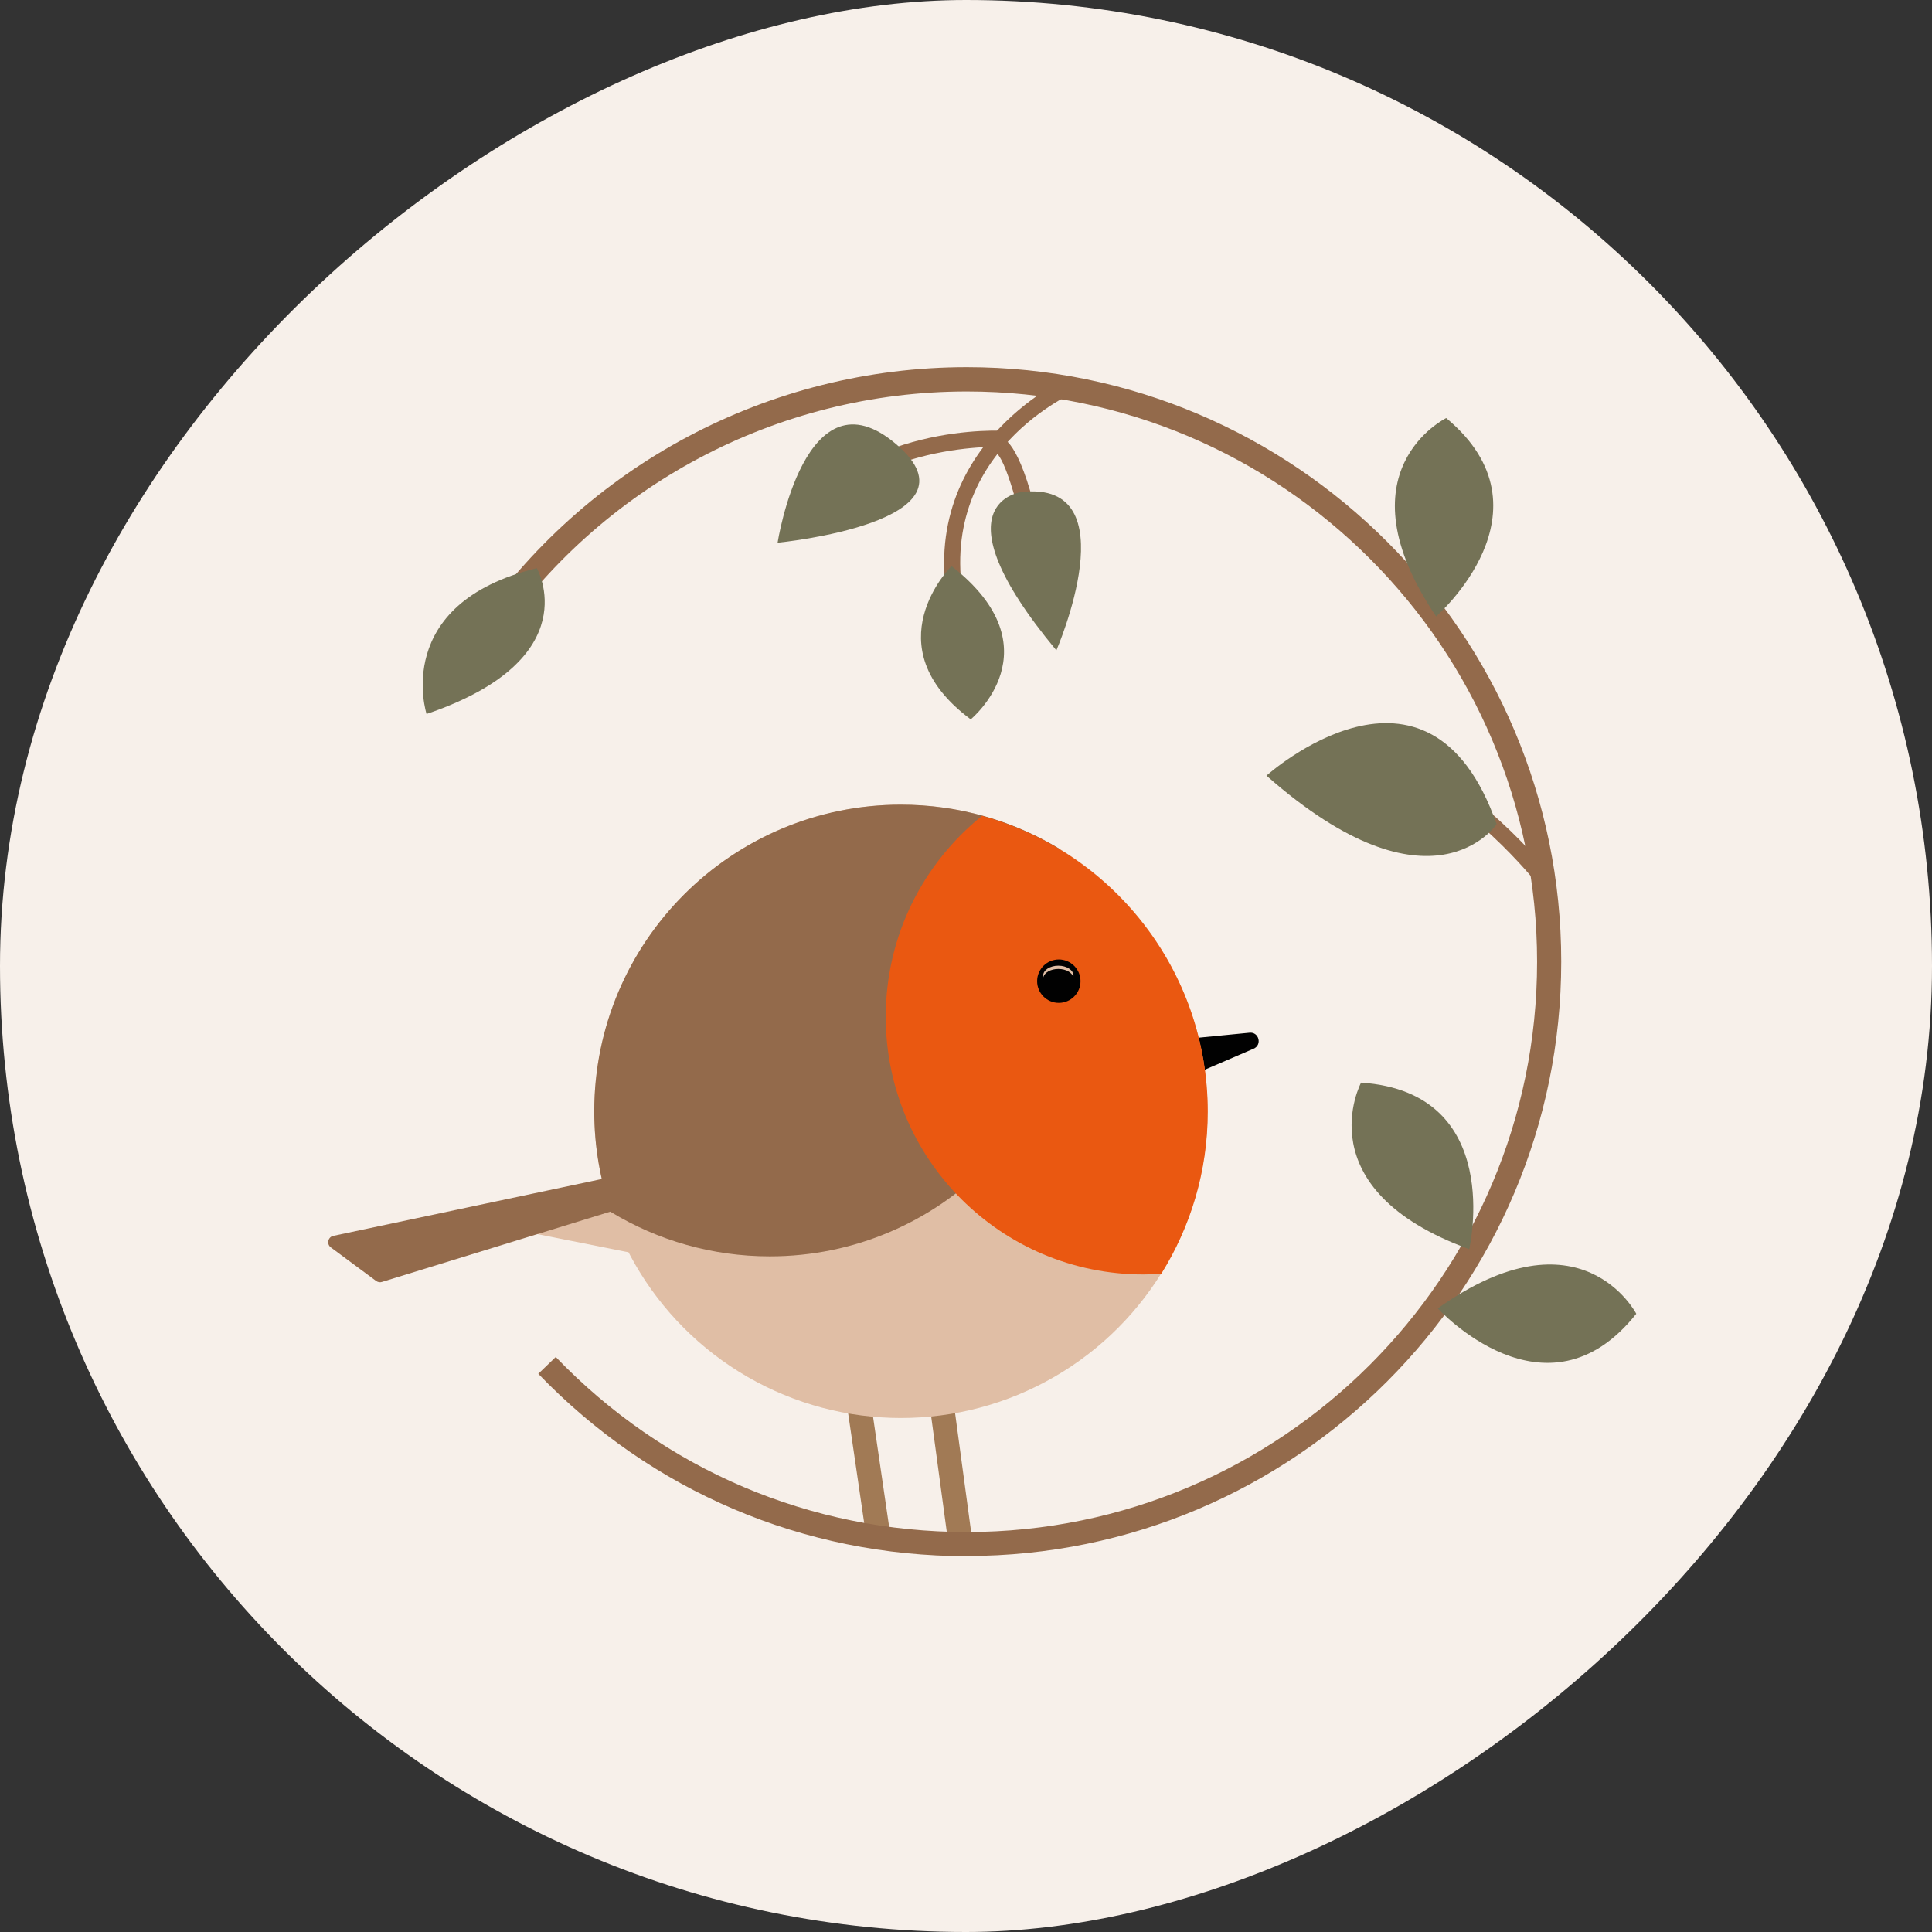 <?xml version="1.0" encoding="UTF-8"?><svg id="b" xmlns="http://www.w3.org/2000/svg" viewBox="0 0 118.44 118.44"><rect x="0" y="0" width="118.44" height="118.44" fill="#333333" stroke="none"/><defs><style>.d{fill:#f7f0ea;}.e{fill:#010101;}.f{fill:#ed6c3a;}.g{fill:#ea5811;}.h{fill:#747256;}.i{fill:#a17a55;}.j{fill:#936a4b;}.k{fill:#e0bea5;}</style></defs><g id="c"><rect class="d" x="0" y="0" width="118.44" height="118.44" rx="59.22" ry="59.22" transform="translate(118.44 0) rotate(90)"/><polygon class="k" points="39.23 76.91 30.79 75.23 37.78 72.09 39.23 76.91"/><path class="e" d="m76.6,63.31l-3.48.34c-.29.03-.49.29-.46.57l.14,1.1c.04.34.4.54.71.41l3.34-1.44c.54-.23.33-1.04-.25-.98h0Z"/><path class="f" d="m65.71,52.92s-9.24,4.87-10.14,10.74c-.89,5.87,14.21,11.83,13.62,16.3,0,0,12.12-14.11-3.48-27.03h0Z"/><circle class="i" cx="64.32" cy="59.78" r="1.89"/><rect class="i" x="57.48" y="84.74" width="1.48" height="9.88" transform="translate(-11.48 8.6) rotate(-7.69)"/><rect class="i" x="52.45" y="85.15" width="1.48" height="9.17" transform="translate(-12.42 8.64) rotate(-8.32)"/><path class="j" d="m59.27,95.4c-10.01,0-19.34-3.97-26.27-11.18l1.07-1.03c6.65,6.92,15.6,10.73,25.2,10.73,19.28,0,34.96-15.68,34.96-34.96s-15.68-34.96-34.96-34.96c-11.63,0-22.47,5.76-28.99,15.41l-1.23-.83c6.8-10.06,18.09-16.07,30.22-16.07,20.09,0,36.44,16.35,36.44,36.44s-16.35,36.44-36.44,36.44Z"/><path class="h" d="m32.91,34.83s3.18,5.56-6.76,8.94c0,0-2.19-6.76,6.76-8.94Z"/><path class="j" d="m93.95,53.83c-.05-.06-5.25-6.36-9.13-6.18l-.05-.99c4.35-.21,9.72,6.26,9.94,6.54l-.76.63Z"/><path class="h" d="m91.75,50.53s-3.98,5.96-14.11-2.98c0,0,9.94-8.94,14.11,2.98Z"/><path class="h" d="m88.04,37.79s7.45-6.48.62-12.16c0,0-6.65,3.23-.62,12.16Z"/><path class="h" d="m90.07,76.58s2.23-9.62-6.63-10.21c0,0-3.49,6.52,6.63,10.21Z"/><path class="h" d="m88.14,80.21s6.65,7.29,12.17.33c0,0-3.39-6.57-12.17-.33h0Z"/><path class="j" d="m58.38,38.21c-2.8-10.59,6.99-15.02,7.09-15.06l.4.9c-.37.16-9.11,4.14-6.53,13.9l-.95.25Z"/><path class="j" d="m63.21,34.88c-.63-3.58-1.62-6.84-2.15-7.11l.44-.89c.43.21,1.56,1.4,2.69,7.82l-.97.17Z"/><path class="h" d="m64.76,39.87s4.54-10.45-2.12-9.71c0,0-5.45.6,2.12,9.71Z"/><path class="h" d="m58.33,34.7s-4.91,4.88,1.18,9.4c0,0,5.3-4.34-1.18-9.4Z"/><path class="j" d="m48.81,33.02l-.81-.57c4.65-6.57,13.38-6.06,13.75-6.03l-.07.98c-.09,0-8.55-.5-12.88,5.61Z"/><path class="h" d="m47.67,33.27s1.69-10.81,7.28-6.03c5.59,4.78-7.28,6.03-7.28,6.03Z"/><circle class="k" cx="55.23" cy="68.13" r="18.8"/><path class="j" d="m36.43,68.13c0,2.17.37,4.25,1.05,6.19,2.83,1.71,6.16,2.7,9.71,2.7,10.38,0,18.8-8.42,18.8-18.8,0-2.17-.37-4.25-1.05-6.19-2.83-1.71-6.16-2.7-9.71-2.7-10.38,0-18.8,8.42-18.8,18.8Z"/><path class="g" d="m60.21,50.01c-3.6,2.9-5.91,7.33-5.91,12.32,0,8.73,7.07,15.8,15.8,15.8.36,0,.73-.02,1.09-.04,1.8-2.89,2.85-6.29,2.85-9.94,0-8.66-5.85-15.94-13.82-18.13h0Z"/><circle class="e" cx="64.91" cy="60.15" r="1.33"/><path class="k" d="m64.88,59.4c.47,0,.85.22.92.51,0-.03.01-.07.01-.1,0-.34-.42-.61-.93-.61s-.93.27-.93.61c0,.03,0,.07.01.1.07-.29.46-.51.92-.51h0Z"/><path class="j" d="m37.78,72.09l-17.33,3.67c-.34.06-.45.5-.17.71l2.78,2.06c.1.07.23.1.35.06l14.85-4.57c.47-.14,0-2.01-.48-1.93Z"/></g></svg>